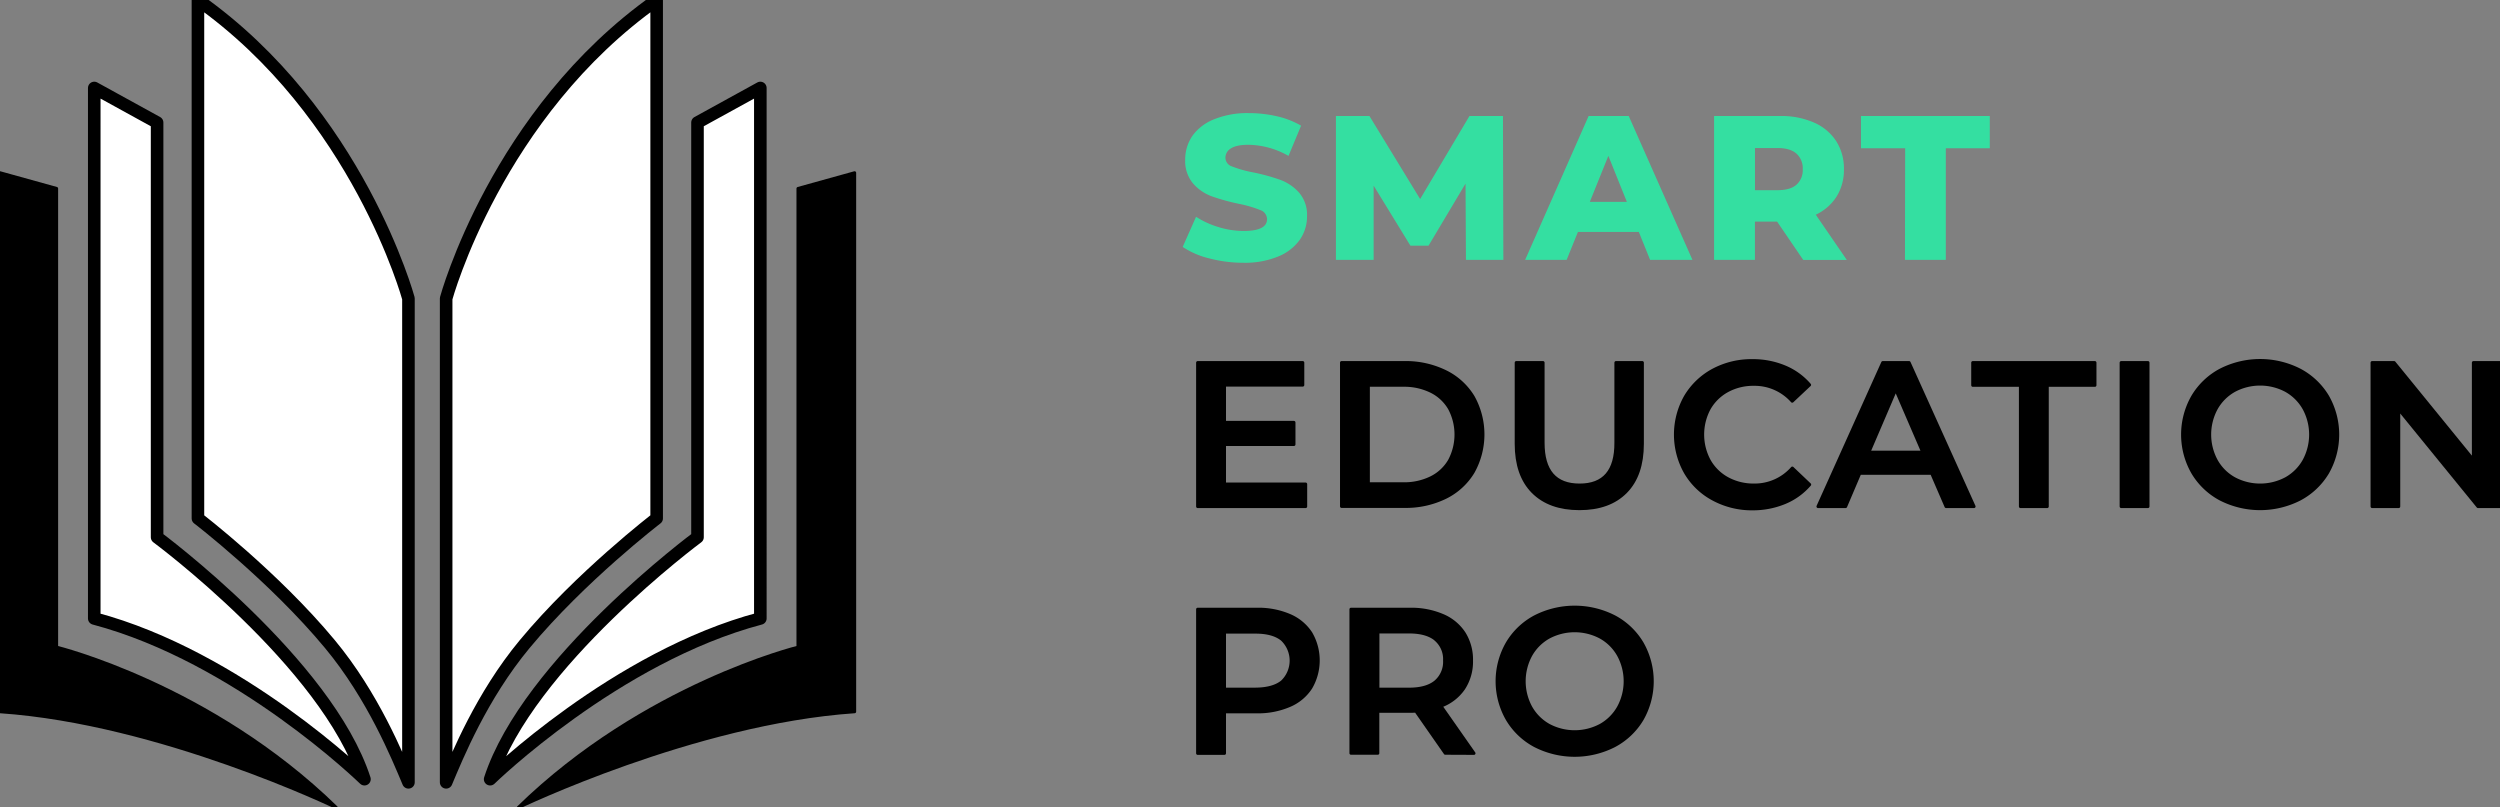<svg xmlns="http://www.w3.org/2000/svg" viewBox="0 0 795.7 257"><rect x="0" y="0" width="795.7" height="257" fill="#808080" stroke="none"/><defs><style>.cls-1{stroke: #000;stroke-width: 1px;stroke-linejoin: round;}.cls-2{fill:#34DFA1;}.cls-3{fill: #fff;stroke: #000;stroke-width: 4px;stroke-linejoin: round;}</style></defs><g id="Layer_2" data-name="Layer 2"><g id="Layer_1-2" data-name="Layer 1"><path class="cls-3" d="M63,0V165s24.18,18.53,42,40c13.74,16.55,21.52,35.73,25,44V95S114,36,63,0Z"/><path class="cls-3" d="M30,28,50,39V171s54,40,66,77c0,0-40-39-86-51.16Z"/><path class="cls-1" d="M0,55l18,5V206s49,12,89,51c0,0-56-27-107-30.49Z"/><path class="cls-3" d="M209,0V165s-24.18,18.53-42,40c-13.74,16.55-21.52,35.73-25,44V95S158,36,209,0Z"/><path class="cls-3" d="M242,28,222,39V171s-54,40-66,77c0,0,40-39,86-51.16Z"/><path class="cls-1" d="M272,55l-18,5V206s-49,12-89,51c0,0,56-27,107-30.49Z"/><path class="cls-2" d="M384.93,82.25a26.3,26.3,0,0,1-8.5-3.66L380.68,69a27.69,27.69,0,0,0,7.13,3.27,27.1,27.1,0,0,0,8,1.24q7.45,0,7.46-3.73a3.08,3.08,0,0,0-2.13-2.91,38.42,38.42,0,0,0-6.83-2,66.45,66.45,0,0,1-8.64-2.39,14.51,14.51,0,0,1-5.95-4.09,11.05,11.05,0,0,1-2.49-7.59,13.21,13.21,0,0,1,2.29-7.56A15.41,15.41,0,0,1,386.34,38a28.1,28.1,0,0,1,11.15-2,39.7,39.7,0,0,1,8.9,1,27.3,27.3,0,0,1,7.72,3l-4,9.62a26.61,26.61,0,0,0-12.69-3.54c-2.58,0-4.45.39-5.63,1.15a3.42,3.42,0,0,0-1.76,3,2.93,2.93,0,0,0,2.09,2.74,36.48,36.48,0,0,0,6.74,1.9,63,63,0,0,1,8.67,2.39,14.9,14.9,0,0,1,5.95,4.06A10.81,10.81,0,0,1,416,68.84a12.94,12.94,0,0,1-2.29,7.46,15.67,15.67,0,0,1-6.87,5.33,27.77,27.77,0,0,1-11.12,2A42.19,42.19,0,0,1,384.93,82.25Z"/><path class="cls-2" d="M466.58,82.71l-.13-24.27L454.67,78.2h-5.76L437.2,59.09V82.71h-12V36.92h10.66L452,63.35l15.7-26.43h10.66l.13,45.79Z"/><path class="cls-2" d="M521.6,73.81H502.23l-3.6,8.9H485.42l20.21-45.79h12.76l20.28,45.79H525.19Zm-3.8-9.55-5.89-14.65L506,64.26Z"/><path class="cls-2" d="M565.62,70.54h-7.06V82.71h-13V36.92h20.94A26,26,0,0,1,577.33,39a16,16,0,0,1,7.07,5.88,16.14,16.14,0,0,1,2.48,9,16,16,0,0,1-2.32,8.67,15.77,15.77,0,0,1-6.64,5.79l9.88,14.39H573.93Zm6.15-21.65q-2-1.77-6-1.77h-7.19V60.53h7.19c2.66,0,4.67-.57,6-1.73a6.15,6.15,0,0,0,2-4.94A6.24,6.24,0,0,0,571.77,48.89Z"/><path class="cls-2" d="M606.38,47.19H592.31V36.92h41V47.19h-14V82.71h-13Z"/><path class="cls-1" d="M415.55,154.08v7.13H381.2V115.42h33.43v7.13H389.71v11.91h22.11v7H389.71v12.62Z"/><path class="cls-1" d="M427,115.42h20a28.73,28.73,0,0,1,13,2.85,21.11,21.11,0,0,1,8.83,8,24.52,24.52,0,0,1,0,24,21.13,21.13,0,0,1-8.83,8.05,28.72,28.72,0,0,1-13,2.84H427ZM446.62,154a19.41,19.41,0,0,0,8.87-1.93,13.87,13.87,0,0,0,5.89-5.5,17.65,17.65,0,0,0,0-16.55,13.85,13.85,0,0,0-5.89-5.49,19.41,19.41,0,0,0-8.87-1.93H435.5V154Z"/><path class="cls-1" d="M487.9,156.54q-5.29-5.34-5.3-15.28V115.42h8.51v25.51q0,13.48,11.64,13.48t11.58-13.48V115.42h8.38v25.84q0,9.94-5.27,15.28t-14.75,5.33Q493.2,161.87,487.9,156.54Z"/><path class="cls-1" d="M545.24,158.83a22.36,22.36,0,0,1-8.76-8.41,24.53,24.53,0,0,1,0-24.21,22.72,22.72,0,0,1,8.8-8.4,25.76,25.76,0,0,1,12.53-3,26.11,26.11,0,0,1,10.27,2,21,21,0,0,1,7.85,5.69l-5.5,5.17a16,16,0,0,0-12.23-5.37,17.21,17.21,0,0,0-8.44,2.06A14.85,14.85,0,0,0,544,130a17.49,17.49,0,0,0,0,16.62,14.76,14.76,0,0,0,5.82,5.72,17.21,17.21,0,0,0,8.44,2.06A15.93,15.93,0,0,0,570.46,149l5.5,5.23a21,21,0,0,1-7.88,5.7,26.56,26.56,0,0,1-10.31,2A25.9,25.9,0,0,1,545.24,158.83Z"/><path class="cls-1" d="M614.82,150.62h-22.9l-4.51,10.59h-8.77l20.61-45.79h8.37l20.67,45.79H619.4ZM612,143.94l-8.63-20-8.57,20Z"/><path class="cls-1" d="M643.08,122.62H627.9v-7.2h38.86v7.2H651.58v38.59h-8.5Z"/><path class="cls-1" d="M675.14,115.42h8.5v45.79h-8.5Z"/><path class="cls-1" d="M706.73,158.83a22.55,22.55,0,0,1-8.83-8.44,24.36,24.36,0,0,1,0-24.14,22.55,22.55,0,0,1,8.83-8.44,27.74,27.74,0,0,1,25.25,0,22.62,22.62,0,0,1,8.84,8.4,24.5,24.5,0,0,1,0,24.21,22.58,22.58,0,0,1-8.84,8.41,27.74,27.74,0,0,1-25.25,0Zm20.87-6.48a14.9,14.9,0,0,0,5.76-5.76,17.43,17.43,0,0,0,0-16.55,15,15,0,0,0-5.76-5.76,17.51,17.51,0,0,0-16.48,0,14.9,14.9,0,0,0-5.76,5.76,17.43,17.43,0,0,0,0,16.55,14.77,14.77,0,0,0,5.76,5.76,17.51,17.51,0,0,0,16.48,0Z"/><path class="cls-1" d="M795.7,115.42v45.79h-7l-25.25-31v31H755V115.42h7l25.25,31v-31Z"/><path class="cls-1" d="M410.41,195.89a15.14,15.14,0,0,1,6.78,5.62,17.22,17.22,0,0,1,0,17.37,15,15,0,0,1-6.78,5.66,25.31,25.31,0,0,1-10.37,2H389.71v13.22H381.2V193.93H400A25.31,25.31,0,0,1,410.41,195.89ZM408.09,217a9.32,9.32,0,0,0,0-13.47q-2.88-2.35-8.44-2.36h-9.94v18.19h9.94Q405.22,219.31,408.09,217Z"/><path class="cls-1" d="M460,239.72l-9.35-13.41q-.6.06-1.77.06H438.51v13.35H430V193.93h18.84a25.35,25.35,0,0,1,10.37,2,15.11,15.11,0,0,1,6.77,5.62,15.77,15.77,0,0,1,2.35,8.7,15.57,15.57,0,0,1-2.51,8.9,15,15,0,0,1-7.23,5.56l10.53,15.05Zm-3.07-36.24c-1.92-1.57-4.74-2.36-8.44-2.36h-9.95v18.25h9.95c3.7,0,6.52-.79,8.44-2.38a8.34,8.34,0,0,0,2.87-6.78A8.21,8.21,0,0,0,456.9,203.48Z"/><path class="cls-1" d="M488.56,237.33a22.48,22.48,0,0,1-8.83-8.44,24.3,24.3,0,0,1,0-24.14,22.48,22.48,0,0,1,8.83-8.44,27.74,27.74,0,0,1,25.25,0,22.55,22.55,0,0,1,8.83,8.41,24.43,24.43,0,0,1,0,24.21,22.6,22.6,0,0,1-8.83,8.4,27.74,27.74,0,0,1-25.25,0Zm20.87-6.47a14.94,14.94,0,0,0,5.75-5.76,17.35,17.35,0,0,0,0-16.55,14.81,14.81,0,0,0-5.75-5.76,17.53,17.53,0,0,0-16.49,0,14.9,14.9,0,0,0-5.76,5.76,17.43,17.43,0,0,0,0,16.55,15,15,0,0,0,5.76,5.76,17.53,17.53,0,0,0,16.49,0Z"/></g></g></svg>